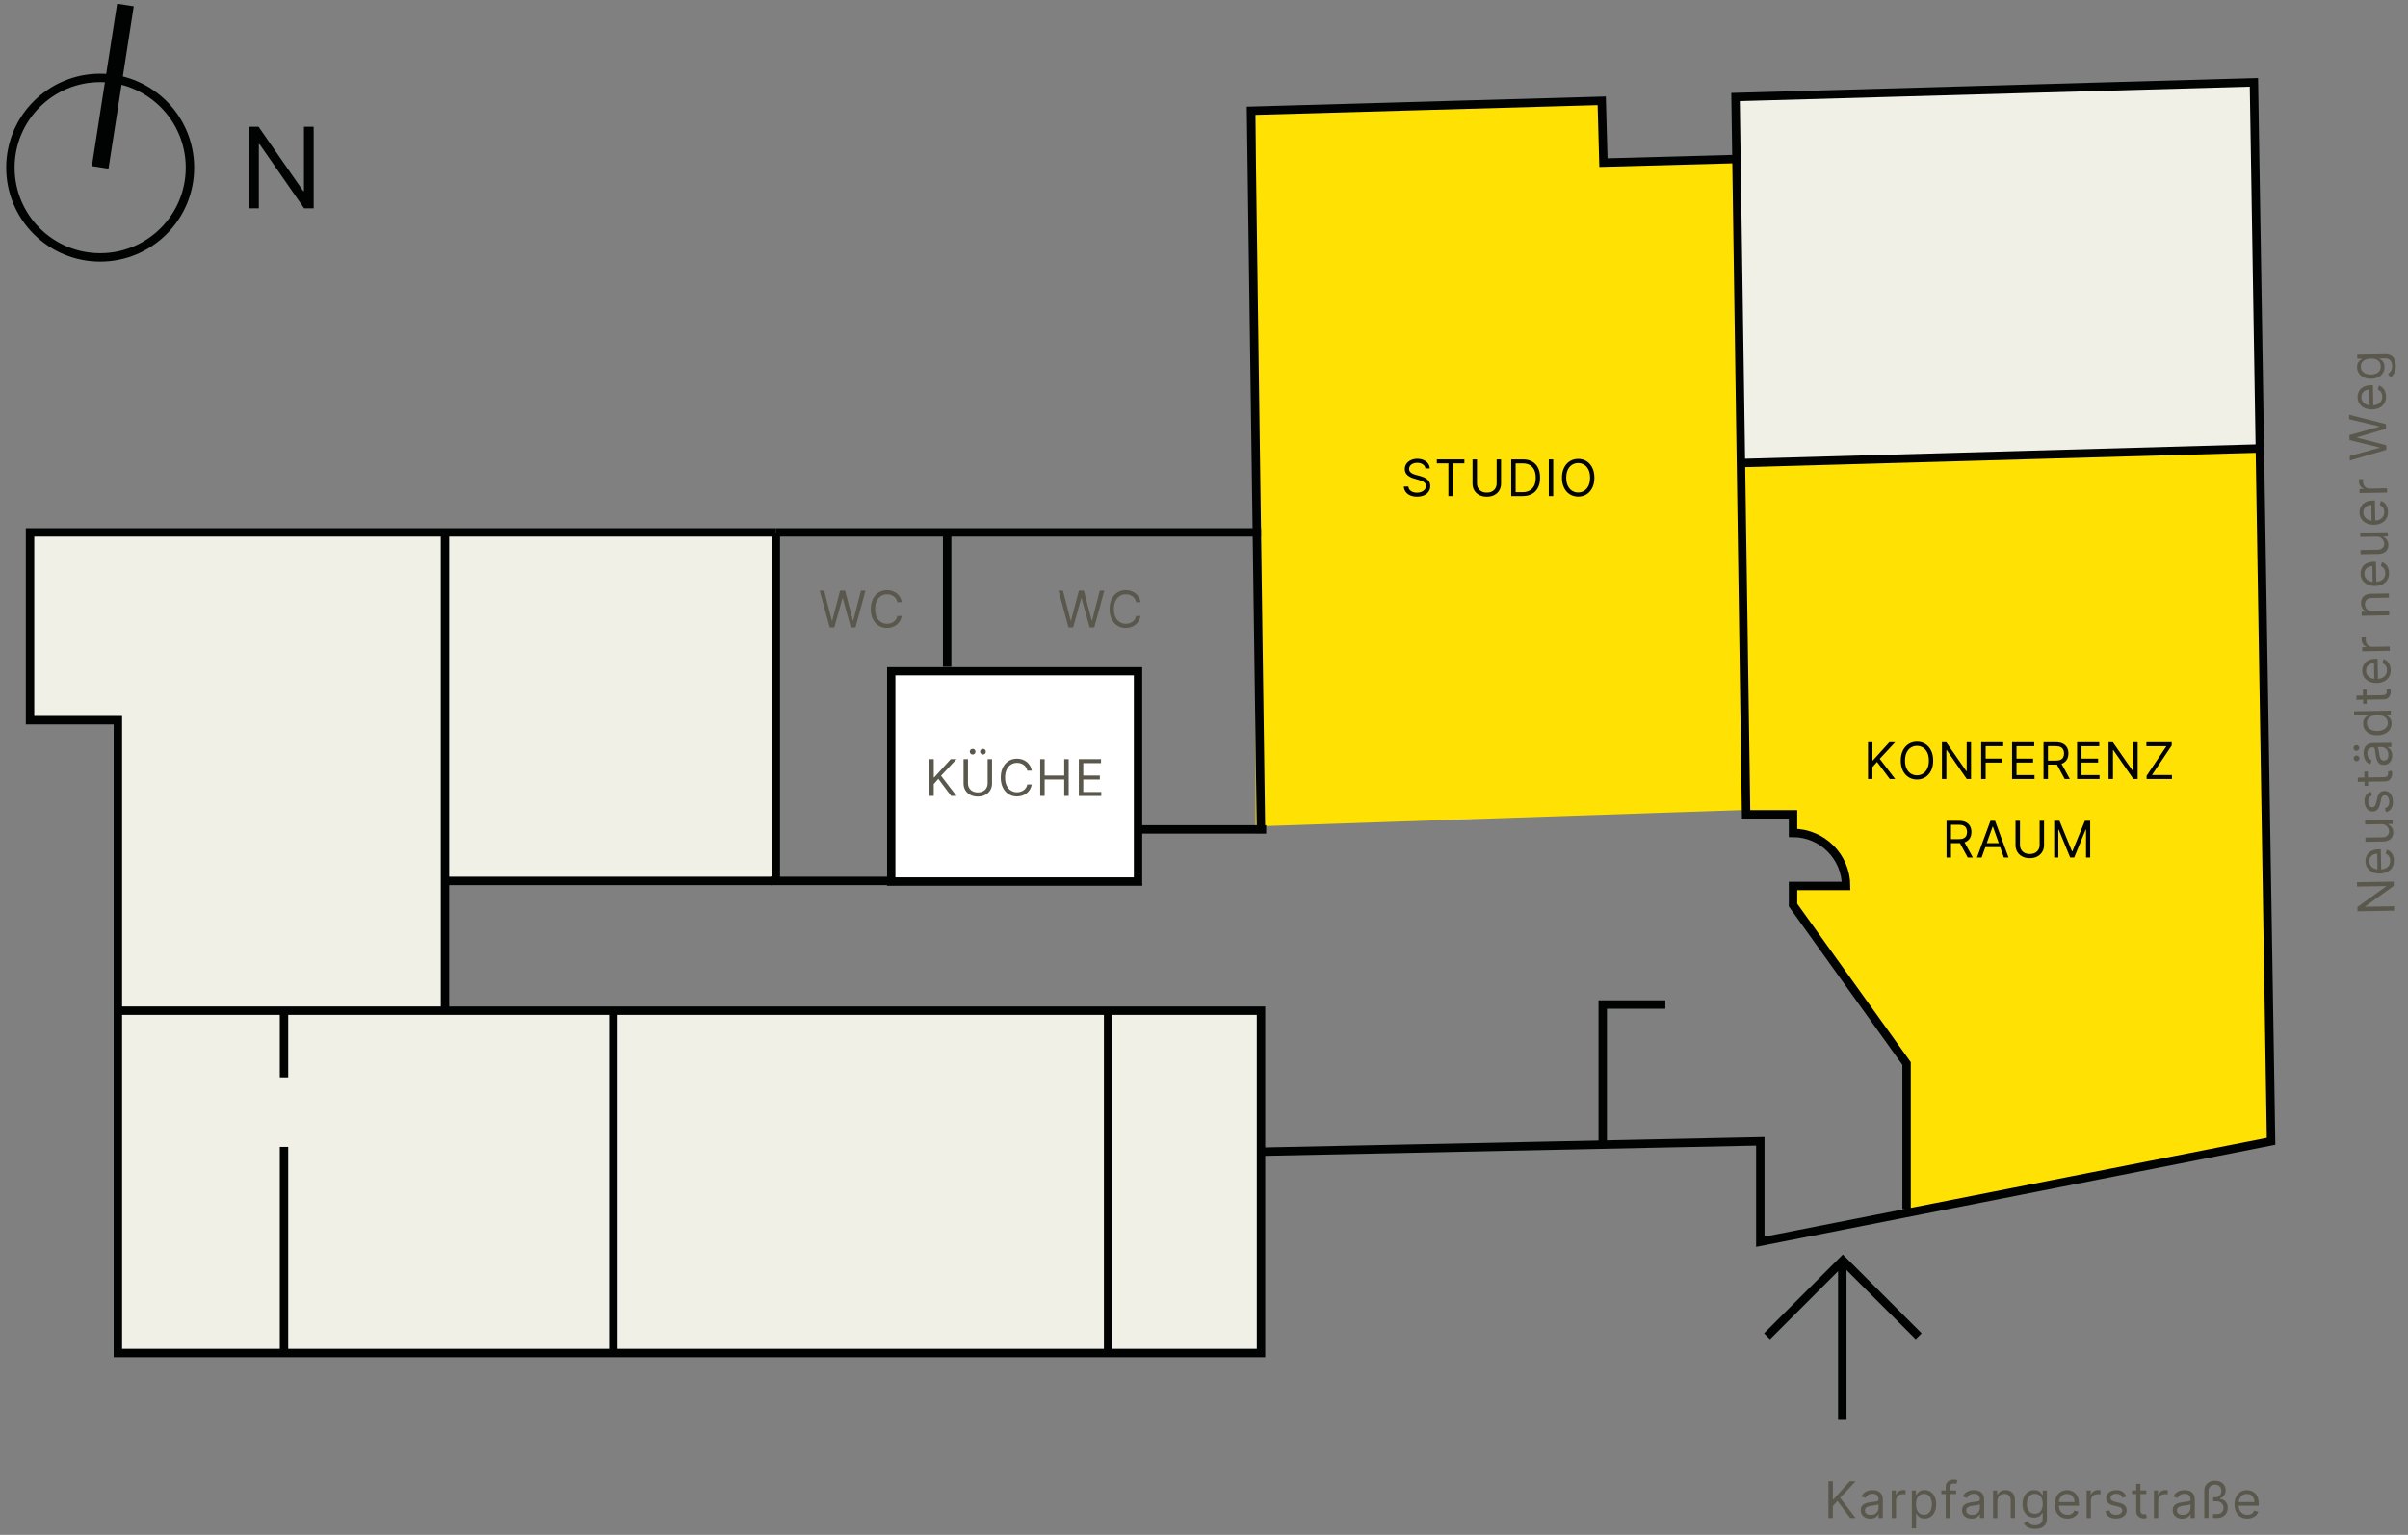 <?xml version="1.0" encoding="utf-8"?>
<!-- Generator: Adobe Illustrator 26.1.0, SVG Export Plug-In . SVG Version: 6.00 Build 0)  -->
<svg version="1.1" id="Ebene_1" xmlns="http://www.w3.org/2000/svg" xmlns:xlink="http://www.w3.org/1999/xlink" x="0px" y="0px"
	 viewBox="0 0 858.3 547.21" style="enable-background:new 0 0 858.3 547.21;" xml:space="preserve">
<rect x="0" y="0" width="858.3" height="547.21" fill="#808080" stroke="none"/>
<style type="text/css">
	.st0{fill:#F0F0E7;}
	.st1{fill:#FFE204;}
	.st2{fill:none;stroke:#010202;stroke-width:3;}
	.st3{fill:none;stroke:#010202;stroke-width:3;stroke-miterlimit:4.001;}
	.st4{fill:#FFFFFF;}
	.st5{enable-background:new    ;}
	.st6{fill:#5A584C;}
	.st7{fill:#010202;}
	.st8{fill:none;}
	.st9{fill:none;stroke:#010202;stroke-width:6;}
</style>
<polygon class="st0" points="618.61,34.59 803.39,29.35 806.13,159.87 621.51,165.46 "/>
<polygon class="st0" points="10.71,189.82 10.71,256.76 42.02,256.76 42.02,482.37 449.47,482.37 449.47,360.32 158.61,360.32 
	158.61,314.28 276.53,314.28 276.53,189.82 "/>
<path id="Pfad_12_00000043430587082906826420000013249992636165642161_" class="st1" d="M658.02,315.84l-1.34-6.9l-3.73-5.91
	l-5.16-3.94l-7.68-2.35l-0.49-5.82h-18.11V165.46l182.71-5.08l5.94,246.61l-130.12,25.12v-52.54l-40.42-57.51l0.95-6.22H658.02"/>
<path id="Pfad_13" class="st1" d="M447.57,40.01l123.36-3.41v20.62h47.56l4.25,231.52l-175.18,5.86L447.57,40.01z"/>
<path id="Pfad_12" class="st1" d="M639.63,298.16v-2.83"/>
<path id="Pfad_4_00000119083211398705316830000013709034229139282851_" class="st2" d="M679.57,431.02v-51.87l-40.47-56.48v-6.83
	h18.92c-0.05-10.42-8.49-18.85-18.92-18.89v-6.62h-16.73l-3.76-255.74l184.77-5.24l6.11,377.54l-182.05,35.81v-35.81l-177.98,3.71"
	/>
<path id="Pfad_4_00000049918196035551696370000005653402376357829270_" class="st2" d="M639.1,317.34"/>
<path id="Pfad_4_00000040565262657678195340000001986350018790757791_" class="st3" d="M449.47,297.02l-3.56-257.53l125-3.55
	l0.61,22.04l47.39-1.29"/>
<line id="Linie_1" class="st2" x1="806.13" y1="159.87" x2="620.48" y2="165.09"/>
<path id="Pfad_8" class="st2" d="M593.59,358.13h-22.32v49.95"/>
<path id="Pfad_9_00000174567670345614393380000009142019939267041471_" class="st2" d="M276.53,189.82H10.71v66.94h31.31v225.61
	h407.45V360.32H42.02"/>
<path id="Pfad_9" class="st2" d="M449.47,189.82H276.53"/>
<line id="Linie_3" class="st2" x1="158.61" y1="189.88" x2="158.61" y2="359.28"/>
<line id="Linie_4" class="st2" x1="276.53" y1="189.88" x2="276.53" y2="314.7"/>
<line id="Linie_6" class="st2" x1="394.98" y1="361.5" x2="394.98" y2="482.58"/>
<line id="Linie_7" class="st2" x1="218.63" y1="361.5" x2="218.63" y2="482.58"/>
<line id="Linie_8" class="st2" x1="101.23" y1="408.88" x2="101.23" y2="483.11"/>
<line id="Linie_9" class="st2" x1="101.23" y1="359.34" x2="101.23" y2="384.08"/>
<line id="Linie_5" class="st2" x1="337.6" y1="189.88" x2="337.6" y2="240.42"/>
<rect x="316.15" y="237.78" class="st4" width="91" height="77"/>
<rect x="317.65" y="239.28" class="st2" width="88" height="75"/>
<line id="Linie_10" class="st2" x1="318.65" y1="314.06" x2="274.65" y2="314.06"/>
<line id="Linie_11" class="st2" x1="451.31" y1="295.69" x2="404.46" y2="295.69"/>
<g>
	<g class="st5">
		<path class="st6" d="M840.11,314.51l13.09-0.22l0.03,1.53l-10.16,7.31l0,0.13l10.28-0.17l0.03,1.58l-13.09,0.22l-0.03-1.53
			l10.18-7.33l0-0.13l-10.3,0.17L840.11,314.51z"/>
		<path class="st6" d="M853.28,306.76c0.02,0.95-0.18,1.76-0.59,2.46s-0.99,1.23-1.74,1.61c-0.75,0.38-1.63,0.58-2.63,0.6
			c-1.01,0.02-1.9-0.15-2.67-0.51c-0.77-0.36-1.38-0.86-1.83-1.52c-0.44-0.66-0.67-1.43-0.69-2.31c-0.01-0.51,0.07-1.02,0.23-1.52
			c0.16-0.5,0.43-0.96,0.8-1.38c0.38-0.42,0.87-0.75,1.5-1c0.62-0.25,1.39-0.39,2.31-0.4l0.64-0.01l0.13,7.57l-1.3,0.02l-0.1-6.03
			c-0.55,0.01-1.05,0.13-1.48,0.35c-0.43,0.23-0.77,0.54-1.01,0.95c-0.25,0.41-0.36,0.88-0.35,1.43c0.01,0.6,0.17,1.12,0.47,1.55
			c0.3,0.43,0.69,0.76,1.17,0.99c0.48,0.23,0.99,0.33,1.53,0.33l0.87-0.01c0.74-0.01,1.37-0.15,1.88-0.42
			c0.51-0.27,0.89-0.63,1.15-1.1c0.26-0.46,0.38-1,0.37-1.61c-0.01-0.4-0.07-0.75-0.19-1.07c-0.12-0.32-0.29-0.59-0.53-0.83
			c-0.23-0.23-0.52-0.41-0.86-0.53l0.38-1.46c0.5,0.14,0.94,0.4,1.32,0.75c0.38,0.36,0.68,0.8,0.89,1.33
			C853.16,305.49,853.27,306.09,853.28,306.76z"/>
		<path class="st6" d="M848.84,293.82l-5.8,0.1l-0.03-1.51l9.82-0.17l0.03,1.51l-1.66,0.03l0,0.1c0.5,0.22,0.93,0.57,1.29,1.05
			c0.36,0.48,0.54,1.09,0.55,1.83c0.01,0.61-0.12,1.16-0.38,1.64s-0.67,0.86-1.21,1.15c-0.54,0.28-1.23,0.43-2.07,0.45l-6.24,0.11
			l-0.03-1.51l6.14-0.1c0.72-0.01,1.28-0.22,1.7-0.63c0.42-0.41,0.62-0.93,0.61-1.55c-0.01-0.38-0.11-0.75-0.31-1.14
			c-0.2-0.39-0.5-0.71-0.9-0.97C849.96,293.94,849.46,293.81,848.84,293.82z"/>
		<path class="st6" d="M845.04,282.21l0.41,1.35c-0.22,0.09-0.44,0.22-0.65,0.39c-0.21,0.17-0.39,0.39-0.52,0.68
			c-0.14,0.28-0.2,0.65-0.19,1.08c0.01,0.6,0.16,1.1,0.44,1.49c0.28,0.39,0.63,0.59,1.06,0.58c0.38-0.01,0.67-0.15,0.88-0.42
			c0.21-0.28,0.38-0.71,0.52-1.29l0.33-1.46c0.2-0.88,0.51-1.54,0.94-1.98c0.43-0.44,0.99-0.66,1.67-0.67
			c0.56-0.01,1.07,0.14,1.52,0.46s0.81,0.76,1.07,1.33c0.27,0.57,0.4,1.24,0.42,2c0.02,1-0.19,1.83-0.61,2.5
			c-0.42,0.66-1.05,1.09-1.88,1.28l-0.38-1.43c0.53-0.15,0.92-0.41,1.18-0.8s0.38-0.89,0.37-1.5c-0.01-0.7-0.17-1.26-0.48-1.67
			c-0.31-0.41-0.67-0.61-1.09-0.61c-0.34,0.01-0.63,0.13-0.85,0.37c-0.23,0.24-0.39,0.61-0.5,1.11l-0.36,1.64
			c-0.2,0.9-0.52,1.57-0.96,2c-0.44,0.43-1,0.65-1.68,0.66c-0.55,0.01-1.05-0.14-1.48-0.44c-0.43-0.31-0.77-0.73-1.03-1.27
			c-0.25-0.54-0.38-1.15-0.4-1.84c-0.02-0.97,0.18-1.74,0.6-2.3C843.79,282.86,844.34,282.46,845.04,282.21z"/>
		<path class="st6" d="M840.43,278.72l-0.03-1.51l9.36-0.16c0.43-0.01,0.74-0.08,0.95-0.2c0.21-0.13,0.35-0.29,0.41-0.49
			c0.07-0.2,0.1-0.41,0.09-0.63c0-0.17-0.01-0.3-0.04-0.41c-0.02-0.11-0.04-0.19-0.05-0.25l1.35-0.33c0.04,0.1,0.08,0.24,0.12,0.43
			c0.04,0.18,0.07,0.41,0.07,0.7c0.01,0.43-0.08,0.84-0.25,1.25c-0.18,0.41-0.45,0.75-0.82,1.02c-0.37,0.27-0.84,0.41-1.41,0.42
			L840.43,278.72z M842.72,275.07l1.28-0.02l0.09,5.09l-1.28,0.02L842.72,275.07z"/>
		<path class="st6" d="M840.94,266.67c0,0.27-0.09,0.51-0.3,0.72c-0.2,0.21-0.44,0.32-0.71,0.32c-0.29,0.01-0.54-0.09-0.74-0.3
			c-0.2-0.2-0.3-0.44-0.3-0.71c0-0.29,0.09-0.54,0.28-0.74s0.43-0.3,0.73-0.3c0.27,0,0.51,0.09,0.72,0.28
			C840.83,266.14,840.93,266.38,840.94,266.67z M841,270.36c0,0.27-0.09,0.51-0.3,0.72s-0.44,0.32-0.71,0.32
			c-0.29,0.01-0.54-0.09-0.74-0.3c-0.2-0.2-0.3-0.44-0.3-0.71c0-0.29,0.09-0.54,0.28-0.74c0.19-0.2,0.43-0.3,0.73-0.3
			c0.27,0,0.51,0.09,0.72,0.28C840.89,269.82,841,270.06,841,270.36z M852.67,269.29c0.01,0.62-0.1,1.19-0.33,1.7
			s-0.56,0.92-1.01,1.23s-0.99,0.46-1.63,0.48c-0.56,0.01-1.02-0.09-1.38-0.31c-0.36-0.22-0.64-0.51-0.84-0.87
			c-0.21-0.37-0.36-0.77-0.47-1.22c-0.11-0.45-0.2-0.9-0.26-1.35c-0.09-0.6-0.15-1.08-0.2-1.45c-0.05-0.37-0.12-0.64-0.22-0.81
			c-0.1-0.17-0.27-0.25-0.51-0.25l-0.05,0c-0.63,0.01-1.12,0.19-1.46,0.54c-0.34,0.35-0.51,0.87-0.5,1.56
			c0.01,0.72,0.18,1.28,0.5,1.69c0.32,0.4,0.66,0.69,1.02,0.85l-0.49,1.44c-0.6-0.25-1.07-0.58-1.41-1
			c-0.34-0.42-0.58-0.89-0.73-1.39c-0.14-0.51-0.22-1.01-0.23-1.5c-0.01-0.31,0.03-0.68,0.09-1.09c0.07-0.41,0.21-0.81,0.44-1.2
			c0.22-0.39,0.57-0.72,1.03-0.98c0.46-0.26,1.08-0.4,1.86-0.42l6.47-0.11l0.03,1.51l-1.33,0.02l0,0.08c0.22,0.1,0.45,0.27,0.69,0.5
			s0.46,0.55,0.64,0.94C852.57,268.23,852.66,268.72,852.67,269.29z M851.31,269.08c-0.01-0.6-0.14-1.1-0.38-1.51
			c-0.24-0.41-0.55-0.71-0.92-0.92c-0.37-0.2-0.77-0.3-1.17-0.3l-1.38,0.02c0.08,0.06,0.15,0.2,0.21,0.41
			c0.07,0.21,0.12,0.46,0.17,0.74c0.05,0.28,0.09,0.55,0.13,0.81c0.04,0.26,0.07,0.47,0.09,0.63c0.06,0.39,0.15,0.76,0.26,1.09
			c0.12,0.34,0.29,0.61,0.52,0.81c0.23,0.2,0.53,0.3,0.92,0.29c0.52-0.01,0.92-0.21,1.18-0.6
			C851.2,270.18,851.32,269.68,851.31,269.08z"/>
		<path class="st6" d="M852.45,257.87c0.01,0.82-0.18,1.54-0.59,2.18c-0.4,0.63-0.99,1.13-1.74,1.5c-0.75,0.37-1.65,0.56-2.69,0.58
			c-1.03,0.02-1.93-0.14-2.69-0.49c-0.77-0.34-1.36-0.82-1.78-1.45c-0.42-0.62-0.64-1.35-0.66-2.18c-0.01-0.64,0.09-1.15,0.29-1.52
			c0.21-0.38,0.44-0.67,0.7-0.87c0.26-0.2,0.48-0.36,0.65-0.47l0-0.13l-4.83,0.08l-0.03-1.51l13.09-0.22l0.02,1.46l-1.51,0.03
			l0,0.18c0.18,0.11,0.41,0.26,0.68,0.46c0.27,0.2,0.52,0.49,0.74,0.86C852.33,256.74,852.44,257.24,852.45,257.87z M851.09,257.69
			c-0.01-0.6-0.18-1.11-0.5-1.53s-0.77-0.72-1.34-0.93c-0.57-0.21-1.22-0.31-1.96-0.29c-0.73,0.01-1.37,0.13-1.92,0.35
			c-0.55,0.22-0.97,0.54-1.28,0.97c-0.3,0.42-0.45,0.94-0.44,1.55c0.01,0.64,0.18,1.17,0.51,1.59c0.33,0.42,0.78,0.73,1.34,0.93
			c0.56,0.2,1.18,0.3,1.87,0.28c0.7-0.01,1.33-0.13,1.9-0.35c0.57-0.22,1.01-0.55,1.34-0.98S851.1,258.32,851.09,257.69z"/>
		<path class="st6" d="M839.93,249.5l-0.03-1.51l9.36-0.16c0.43-0.01,0.74-0.08,0.95-0.2s0.35-0.29,0.41-0.49
			c0.07-0.2,0.1-0.41,0.09-0.63c0-0.17-0.01-0.3-0.04-0.41c-0.02-0.11-0.04-0.19-0.05-0.25l1.35-0.33c0.04,0.1,0.08,0.24,0.12,0.43
			c0.04,0.18,0.07,0.41,0.07,0.69c0.01,0.43-0.08,0.84-0.25,1.25c-0.18,0.41-0.45,0.75-0.82,1.02c-0.37,0.27-0.84,0.41-1.41,0.42
			L839.93,249.5z M842.22,245.85l1.28-0.02l0.09,5.09l-1.28,0.02L842.22,245.85z"/>
		<path class="st6" d="M852.13,238.84c0.02,0.95-0.18,1.76-0.59,2.46c-0.41,0.69-0.99,1.23-1.74,1.61c-0.75,0.38-1.63,0.58-2.63,0.6
			s-1.9-0.15-2.67-0.51c-0.77-0.35-1.38-0.86-1.83-1.52c-0.44-0.66-0.67-1.43-0.69-2.31c-0.01-0.51,0.07-1.02,0.23-1.52
			c0.16-0.5,0.43-0.96,0.8-1.38c0.37-0.42,0.87-0.75,1.5-1c0.62-0.25,1.39-0.39,2.31-0.4l0.64-0.01l0.13,7.57l-1.3,0.02l-0.1-6.03
			c-0.55,0.01-1.05,0.13-1.48,0.35c-0.43,0.23-0.77,0.54-1.01,0.95c-0.25,0.41-0.36,0.88-0.35,1.43c0.01,0.6,0.17,1.12,0.47,1.55
			c0.3,0.43,0.69,0.76,1.17,0.99c0.48,0.23,0.99,0.33,1.53,0.33l0.87-0.01c0.74-0.01,1.37-0.15,1.88-0.42
			c0.51-0.27,0.89-0.63,1.15-1.1c0.26-0.46,0.38-1,0.37-1.61c-0.01-0.4-0.07-0.75-0.19-1.07c-0.12-0.32-0.29-0.59-0.53-0.83
			c-0.23-0.23-0.52-0.41-0.86-0.53l0.38-1.46c0.5,0.15,0.94,0.4,1.31,0.75c0.38,0.36,0.68,0.8,0.89,1.33
			C852,237.58,852.12,238.18,852.13,238.84z"/>
		<path class="st6" d="M851.81,232.03l-9.82,0.17l-0.02-1.46l1.48-0.03l0-0.1c-0.49-0.17-0.89-0.49-1.2-0.95
			c-0.31-0.46-0.47-0.99-0.48-1.58c0-0.11,0-0.25,0-0.42c0-0.17,0.01-0.29,0.01-0.38l1.53-0.03c-0.01,0.05-0.03,0.17-0.05,0.35
			c-0.03,0.18-0.04,0.37-0.03,0.57c0.01,0.48,0.12,0.9,0.32,1.27c0.21,0.37,0.48,0.66,0.83,0.87c0.35,0.21,0.75,0.31,1.19,0.3
			l6.21-0.11L851.81,232.03z"/>
		<path class="st6" d="M845.66,217.96l5.91-0.1l0.03,1.51l-9.82,0.17l-0.03-1.46l1.53-0.03l0-0.13c-0.5-0.22-0.91-0.56-1.22-1.03
			c-0.31-0.46-0.48-1.07-0.49-1.81c-0.01-0.66,0.11-1.25,0.38-1.75c0.26-0.5,0.67-0.9,1.21-1.18c0.54-0.29,1.23-0.44,2.07-0.45
			l6.24-0.11l0.03,1.51l-6.14,0.1c-0.77,0.01-1.37,0.22-1.79,0.63s-0.63,0.96-0.62,1.66c0.01,0.48,0.12,0.91,0.33,1.28
			c0.22,0.37,0.53,0.67,0.93,0.88C844.6,217.87,845.09,217.97,845.66,217.96z"/>
		<path class="st6" d="M851.54,204.26c0.02,0.95-0.18,1.76-0.59,2.46c-0.41,0.69-0.99,1.23-1.74,1.61s-1.63,0.58-2.63,0.6
			s-1.9-0.15-2.67-0.51c-0.77-0.36-1.38-0.86-1.83-1.52c-0.44-0.66-0.67-1.43-0.69-2.31c-0.01-0.51,0.07-1.02,0.23-1.52
			c0.16-0.5,0.43-0.96,0.8-1.38c0.37-0.42,0.87-0.75,1.5-1c0.62-0.25,1.39-0.39,2.31-0.4l0.64-0.01l0.13,7.57l-1.3,0.02l-0.1-6.03
			c-0.55,0.01-1.05,0.13-1.48,0.35c-0.43,0.23-0.77,0.54-1.01,0.95c-0.25,0.41-0.36,0.88-0.35,1.43c0.01,0.6,0.17,1.12,0.47,1.55
			c0.3,0.43,0.69,0.76,1.17,0.99c0.48,0.23,0.99,0.33,1.53,0.33l0.87-0.01c0.74-0.01,1.37-0.15,1.88-0.42
			c0.51-0.27,0.89-0.63,1.15-1.1c0.26-0.46,0.38-1,0.37-1.61c-0.01-0.4-0.07-0.75-0.19-1.07c-0.12-0.32-0.29-0.59-0.53-0.83
			c-0.23-0.23-0.52-0.41-0.86-0.53l0.38-1.46c0.5,0.15,0.94,0.4,1.31,0.75c0.38,0.36,0.68,0.8,0.89,1.33
			C851.42,203,851.53,203.6,851.54,204.26z"/>
		<path class="st6" d="M847.1,191.33l-5.8,0.1l-0.03-1.51l9.82-0.17l0.03,1.51l-1.66,0.03l0,0.1c0.5,0.22,0.93,0.57,1.29,1.05
			c0.36,0.48,0.54,1.09,0.55,1.83c0.01,0.61-0.12,1.16-0.38,1.64c-0.26,0.48-0.67,0.86-1.21,1.15c-0.54,0.28-1.23,0.43-2.07,0.44
			l-6.24,0.11l-0.03-1.51l6.14-0.1c0.72-0.01,1.28-0.22,1.7-0.63c0.42-0.41,0.62-0.93,0.61-1.55c-0.01-0.38-0.11-0.76-0.31-1.14
			c-0.2-0.39-0.5-0.71-0.9-0.97C848.22,191.45,847.71,191.32,847.1,191.33z"/>
		<path class="st6" d="M851.17,182.42c0.02,0.95-0.18,1.76-0.59,2.46c-0.41,0.69-0.99,1.23-1.74,1.61c-0.75,0.38-1.63,0.58-2.63,0.6
			s-1.9-0.15-2.67-0.51s-1.39-0.86-1.83-1.52c-0.44-0.66-0.67-1.43-0.69-2.31c-0.01-0.51,0.07-1.02,0.23-1.52
			c0.16-0.5,0.43-0.96,0.8-1.37c0.38-0.42,0.87-0.75,1.5-1c0.62-0.25,1.39-0.39,2.31-0.4l0.64-0.01l0.13,7.57l-1.3,0.02l-0.1-6.03
			c-0.55,0.01-1.05,0.13-1.48,0.35c-0.43,0.23-0.77,0.54-1.01,0.95c-0.25,0.41-0.36,0.88-0.35,1.43c0.01,0.6,0.17,1.12,0.47,1.55
			c0.3,0.43,0.69,0.76,1.17,0.99c0.48,0.23,0.99,0.33,1.53,0.33l0.87-0.01c0.74-0.01,1.37-0.15,1.88-0.42
			c0.51-0.27,0.89-0.63,1.15-1.1c0.26-0.46,0.38-1,0.37-1.61c-0.01-0.4-0.07-0.75-0.19-1.07c-0.12-0.32-0.29-0.59-0.53-0.83
			c-0.23-0.23-0.52-0.41-0.86-0.53l0.38-1.46c0.5,0.15,0.94,0.4,1.31,0.75s0.68,0.8,0.89,1.33
			C851.04,181.16,851.16,181.76,851.17,182.42z"/>
		<path class="st6" d="M850.85,175.61l-9.82,0.17l-0.02-1.46l1.48-0.03l0-0.1c-0.49-0.17-0.89-0.49-1.2-0.95
			c-0.31-0.46-0.47-0.99-0.48-1.58c0-0.11,0-0.25,0-0.42c0-0.17,0.01-0.29,0.01-0.38l1.53-0.03c-0.01,0.05-0.03,0.17-0.05,0.35
			c-0.03,0.18-0.04,0.37-0.03,0.57c0.01,0.48,0.11,0.9,0.32,1.27c0.2,0.37,0.48,0.66,0.83,0.87c0.35,0.21,0.75,0.31,1.19,0.3
			l6.21-0.11L850.85,175.61z"/>
		<path class="st6" d="M850.59,160.37l-13.03,3.8l-0.03-1.61l10.62-2.92l0-0.13l-10.71-2.61l-0.03-1.79l10.62-2.97l0-0.13
			l-10.71-2.55l-0.03-1.61l13.15,3.36l0.03,1.64l-10.38,3.07l0,0.1l10.48,2.71L850.59,160.37z"/>
		<path class="st6" d="M850.47,141.3c0.02,0.95-0.18,1.76-0.59,2.46c-0.41,0.69-0.99,1.23-1.74,1.61c-0.75,0.38-1.63,0.58-2.63,0.6
			s-1.9-0.15-2.67-0.51c-0.78-0.35-1.39-0.86-1.83-1.52c-0.44-0.66-0.67-1.43-0.69-2.31c-0.01-0.51,0.07-1.02,0.23-1.52
			c0.16-0.5,0.43-0.96,0.8-1.38c0.38-0.42,0.87-0.75,1.5-1c0.62-0.25,1.39-0.39,2.31-0.4l0.64-0.01l0.13,7.57l-1.3,0.02l-0.1-6.03
			c-0.55,0.01-1.05,0.13-1.48,0.35c-0.43,0.23-0.77,0.54-1.01,0.95c-0.25,0.41-0.36,0.88-0.35,1.43c0.01,0.6,0.17,1.12,0.47,1.55
			c0.3,0.43,0.69,0.76,1.17,0.99c0.48,0.23,0.99,0.33,1.53,0.33l0.87-0.01c0.74-0.01,1.37-0.15,1.88-0.42
			c0.51-0.27,0.89-0.63,1.15-1.1c0.26-0.46,0.38-1,0.37-1.61c-0.01-0.4-0.07-0.75-0.19-1.07c-0.12-0.32-0.29-0.59-0.53-0.83
			c-0.23-0.23-0.52-0.41-0.86-0.53l0.38-1.46c0.5,0.15,0.94,0.4,1.31,0.75c0.38,0.36,0.68,0.8,0.89,1.33
			C850.35,140.04,850.46,140.64,850.47,141.3z"/>
		<path class="st6" d="M853.97,130.46c0.01,0.73-0.07,1.36-0.25,1.88c-0.18,0.53-0.41,0.97-0.71,1.32
			c-0.29,0.35-0.61,0.63-0.95,0.84l-0.86-1.19c0.18-0.14,0.38-0.31,0.61-0.53c0.23-0.21,0.43-0.5,0.59-0.87
			c0.17-0.37,0.25-0.85,0.24-1.44c-0.01-0.79-0.22-1.44-0.61-1.95c-0.39-0.51-1-0.76-1.82-0.74l-1.99,0.03l0,0.13
			c0.18,0.11,0.4,0.26,0.67,0.46s0.5,0.48,0.71,0.86c0.21,0.37,0.32,0.88,0.33,1.52c0.01,0.79-0.16,1.51-0.53,2.14
			c-0.36,0.63-0.9,1.14-1.61,1.52c-0.71,0.38-1.58,0.57-2.6,0.59c-1.01,0.02-1.88-0.15-2.64-0.49s-1.34-0.82-1.76-1.45
			c-0.42-0.62-0.64-1.35-0.65-2.18c-0.01-0.64,0.09-1.15,0.29-1.53c0.21-0.38,0.44-0.67,0.7-0.88c0.26-0.21,0.48-0.37,0.65-0.48
			l0-0.15l-1.56,0.03l-0.02-1.46l10.1-0.17c0.84-0.01,1.53,0.17,2.07,0.54c0.54,0.37,0.94,0.88,1.2,1.51
			C853.82,128.96,853.95,129.67,853.97,130.46z M848.57,130.6c-0.01-0.6-0.16-1.11-0.44-1.53c-0.28-0.41-0.69-0.72-1.21-0.93
			c-0.52-0.21-1.15-0.31-1.87-0.29c-0.71,0.01-1.33,0.13-1.87,0.35c-0.54,0.22-0.96,0.54-1.26,0.97c-0.3,0.42-0.44,0.94-0.43,1.55
			c0.01,0.64,0.18,1.17,0.51,1.59c0.33,0.42,0.77,0.73,1.32,0.93s1.16,0.3,1.82,0.29c0.68-0.01,1.28-0.13,1.8-0.35
			c0.52-0.22,0.92-0.55,1.21-0.98C848.44,131.76,848.58,131.23,848.57,130.6z"/>
	</g>
</g>
<g>
	<g class="st5">
		<path class="st6" d="M651.72,541.19V528.1h1.58v6.49h0.15l5.88-6.49h2.07l-5.5,5.91l5.5,7.18h-1.92l-4.55-6.08l-1.64,1.84v4.24
			H651.72z"/>
		<path class="st6" d="M666.59,541.42c-0.62,0-1.19-0.12-1.69-0.36c-0.51-0.24-0.91-0.58-1.21-1.03c-0.3-0.45-0.45-0.99-0.45-1.63
			c0-0.56,0.11-1.02,0.33-1.37s0.52-0.63,0.89-0.83c0.37-0.2,0.78-0.35,1.23-0.45c0.45-0.1,0.9-0.18,1.36-0.24
			c0.6-0.08,1.08-0.14,1.45-0.18c0.37-0.04,0.65-0.11,0.82-0.21c0.17-0.1,0.26-0.27,0.26-0.51v-0.05c0-0.63-0.17-1.12-0.51-1.47
			c-0.34-0.35-0.86-0.52-1.56-0.52c-0.72,0-1.29,0.16-1.69,0.47s-0.7,0.65-0.86,1.01l-1.43-0.51c0.26-0.6,0.6-1.06,1.03-1.4
			c0.43-0.33,0.9-0.57,1.41-0.7c0.51-0.13,1.01-0.2,1.5-0.2c0.32,0,0.68,0.04,1.09,0.11s0.81,0.23,1.2,0.46
			c0.39,0.23,0.71,0.58,0.96,1.04c0.26,0.46,0.38,1.09,0.38,1.87v6.47h-1.51v-1.33h-0.08c-0.1,0.21-0.27,0.44-0.51,0.68
			c-0.24,0.24-0.56,0.45-0.95,0.62C667.64,541.34,667.16,541.42,666.59,541.42z M666.82,540.07c0.6,0,1.1-0.12,1.51-0.35
			s0.72-0.54,0.93-0.91c0.21-0.37,0.32-0.76,0.32-1.17v-1.38c-0.06,0.08-0.2,0.15-0.42,0.21c-0.22,0.06-0.46,0.11-0.74,0.16
			c-0.28,0.04-0.55,0.08-0.81,0.12s-0.47,0.06-0.64,0.08c-0.39,0.05-0.76,0.13-1.1,0.25s-0.61,0.28-0.82,0.5
			c-0.21,0.22-0.31,0.53-0.31,0.91c0,0.52,0.2,0.92,0.58,1.19S666.22,540.07,666.82,540.07z"/>
		<path class="st6" d="M674.3,541.19v-9.82h1.46v1.48h0.1c0.18-0.49,0.5-0.88,0.97-1.18s1-0.45,1.58-0.45c0.11,0,0.25,0,0.42,0.01
			c0.17,0,0.29,0.01,0.38,0.02v1.53c-0.05-0.01-0.17-0.03-0.35-0.06c-0.18-0.03-0.37-0.04-0.57-0.04c-0.48,0-0.9,0.1-1.28,0.3
			s-0.67,0.47-0.88,0.82c-0.22,0.35-0.32,0.74-0.32,1.19v6.21H674.3z"/>
		<path class="st6" d="M681.45,544.87v-13.5h1.46v1.56h0.18c0.11-0.17,0.27-0.39,0.46-0.66c0.2-0.27,0.48-0.5,0.86-0.72
			s0.88-0.32,1.52-0.32c0.83,0,1.56,0.21,2.19,0.62s1.12,1,1.48,1.76c0.35,0.76,0.53,1.65,0.53,2.68c0,1.04-0.18,1.94-0.53,2.7
			s-0.84,1.35-1.47,1.76c-0.63,0.42-1.35,0.62-2.17,0.62c-0.63,0-1.14-0.11-1.52-0.32c-0.38-0.21-0.67-0.45-0.88-0.72
			c-0.21-0.27-0.36-0.5-0.47-0.67h-0.13v5.19H681.45z M682.93,536.28c0,0.74,0.11,1.39,0.33,1.96c0.22,0.57,0.54,1.01,0.95,1.32
			c0.42,0.32,0.93,0.48,1.53,0.48c0.63,0,1.16-0.17,1.58-0.5s0.74-0.79,0.96-1.36c0.21-0.57,0.32-1.2,0.32-1.9
			c0-0.69-0.11-1.31-0.32-1.87c-0.21-0.56-0.53-1-0.95-1.32c-0.42-0.33-0.96-0.49-1.59-0.49c-0.61,0-1.13,0.15-1.55,0.46
			c-0.42,0.31-0.73,0.74-0.95,1.29C683.04,534.91,682.93,535.55,682.93,536.28z"/>
		<path class="st6" d="M697.24,531.37v1.28h-5.29v-1.28H697.24z M693.53,541.19v-11.17c0-0.56,0.13-1.03,0.4-1.41
			c0.26-0.38,0.61-0.66,1.03-0.84s0.87-0.28,1.34-0.28c0.37,0,0.67,0.03,0.91,0.09s0.41,0.12,0.52,0.17l-0.43,1.3
			c-0.08-0.03-0.18-0.06-0.32-0.1c-0.13-0.04-0.31-0.06-0.53-0.06c-0.5,0-0.86,0.12-1.08,0.38c-0.22,0.25-0.33,0.62-0.33,1.11v10.82
			H693.53z"/>
		<path class="st6" d="M702.7,541.42c-0.62,0-1.19-0.12-1.69-0.36c-0.51-0.24-0.91-0.58-1.21-1.03c-0.3-0.45-0.45-0.99-0.45-1.63
			c0-0.56,0.11-1.02,0.33-1.37s0.52-0.63,0.89-0.83c0.37-0.2,0.78-0.35,1.23-0.45c0.45-0.1,0.9-0.18,1.36-0.24
			c0.6-0.08,1.08-0.14,1.45-0.18c0.37-0.04,0.65-0.11,0.82-0.21c0.17-0.1,0.26-0.27,0.26-0.51v-0.05c0-0.63-0.17-1.12-0.51-1.47
			c-0.34-0.35-0.86-0.52-1.56-0.52c-0.72,0-1.29,0.16-1.69,0.47s-0.7,0.65-0.86,1.01l-1.43-0.51c0.26-0.6,0.6-1.06,1.03-1.4
			c0.43-0.33,0.9-0.57,1.41-0.7c0.51-0.13,1.01-0.2,1.5-0.2c0.32,0,0.68,0.04,1.09,0.11s0.81,0.23,1.2,0.46
			c0.39,0.23,0.71,0.58,0.96,1.04c0.26,0.46,0.38,1.09,0.38,1.87v6.47h-1.51v-1.33h-0.08c-0.1,0.21-0.27,0.44-0.51,0.68
			c-0.24,0.24-0.56,0.45-0.95,0.62C703.75,541.34,703.27,541.42,702.7,541.42z M702.93,540.07c0.6,0,1.1-0.12,1.51-0.35
			s0.72-0.54,0.93-0.91c0.21-0.37,0.32-0.76,0.32-1.17v-1.38c-0.06,0.08-0.2,0.15-0.42,0.21c-0.22,0.06-0.46,0.11-0.74,0.16
			c-0.28,0.04-0.55,0.08-0.81,0.12s-0.47,0.06-0.64,0.08c-0.39,0.05-0.76,0.13-1.1,0.25s-0.61,0.28-0.82,0.5
			c-0.21,0.22-0.31,0.53-0.31,0.91c0,0.52,0.2,0.92,0.58,1.19S702.33,540.07,702.93,540.07z"/>
		<path class="st6" d="M711.92,535.29v5.91h-1.51v-9.82h1.46v1.53H712c0.23-0.5,0.58-0.9,1.05-1.21s1.07-0.46,1.82-0.46
			c0.67,0,1.25,0.14,1.75,0.41c0.5,0.27,0.89,0.68,1.16,1.23c0.28,0.55,0.42,1.24,0.42,2.07v6.24h-1.51v-6.14
			c0-0.77-0.2-1.37-0.6-1.81s-0.95-0.65-1.65-0.65c-0.48,0-0.91,0.1-1.29,0.31c-0.38,0.21-0.67,0.51-0.89,0.91
			C712.03,534.23,711.92,534.71,711.92,535.29z"/>
		<path class="st6" d="M725.36,545.08c-0.73,0-1.35-0.09-1.88-0.28s-0.96-0.43-1.31-0.73c-0.35-0.3-0.62-0.62-0.83-0.96l1.2-0.84
			c0.14,0.18,0.31,0.38,0.52,0.62c0.21,0.23,0.5,0.43,0.86,0.61s0.84,0.26,1.43,0.26c0.79,0,1.45-0.19,1.96-0.58s0.77-0.98,0.77-1.8
			v-1.99h-0.13c-0.11,0.18-0.27,0.4-0.47,0.66c-0.2,0.26-0.49,0.49-0.87,0.7c-0.38,0.2-0.89,0.3-1.53,0.3
			c-0.79,0-1.5-0.19-2.13-0.56c-0.63-0.38-1.12-0.92-1.49-1.64c-0.36-0.72-0.55-1.58-0.55-2.61c0-1.01,0.18-1.88,0.53-2.63
			s0.85-1.33,1.48-1.74s1.36-0.62,2.19-0.62c0.64,0,1.15,0.11,1.52,0.32s0.67,0.45,0.87,0.72c0.2,0.27,0.36,0.49,0.47,0.66h0.15
			v-1.56h1.46v10.1c0,0.84-0.19,1.53-0.57,2.06c-0.38,0.53-0.89,0.92-1.53,1.17C726.86,544.95,726.14,545.08,725.36,545.08z
			 M725.31,539.68c0.6,0,1.12-0.14,1.53-0.42c0.42-0.28,0.74-0.68,0.95-1.2c0.22-0.52,0.33-1.14,0.33-1.87
			c0-0.71-0.11-1.33-0.32-1.87c-0.21-0.54-0.53-0.97-0.95-1.27c-0.42-0.31-0.93-0.46-1.55-0.46c-0.64,0-1.17,0.16-1.59,0.49
			c-0.42,0.32-0.74,0.76-0.95,1.3c-0.21,0.54-0.32,1.15-0.32,1.82c0,0.68,0.11,1.28,0.32,1.81c0.21,0.52,0.54,0.93,0.96,1.23
			C724.15,539.54,724.68,539.68,725.31,539.68z"/>
		<path class="st6" d="M736.93,541.4c-0.95,0-1.76-0.21-2.44-0.63c-0.68-0.42-1.21-1.01-1.58-1.76c-0.37-0.76-0.55-1.64-0.55-2.64
			s0.18-1.89,0.55-2.66c0.37-0.77,0.88-1.37,1.55-1.8c0.66-0.43,1.44-0.65,2.32-0.65c0.51,0,1.02,0.09,1.52,0.26
			c0.5,0.17,0.95,0.45,1.36,0.83c0.41,0.38,0.73,0.88,0.98,1.51c0.24,0.63,0.36,1.4,0.36,2.31v0.64h-7.57v-1.3h6.03
			c0-0.55-0.11-1.05-0.33-1.48s-0.53-0.78-0.93-1.03c-0.4-0.25-0.88-0.38-1.42-0.38c-0.6,0-1.12,0.15-1.56,0.44
			c-0.44,0.3-0.77,0.68-1.01,1.15c-0.24,0.47-0.35,0.98-0.35,1.52v0.87c0,0.74,0.13,1.37,0.39,1.88c0.26,0.51,0.62,0.9,1.08,1.17
			c0.46,0.27,1,0.4,1.6,0.4c0.4,0,0.76-0.06,1.08-0.17c0.32-0.11,0.6-0.28,0.83-0.51c0.23-0.23,0.42-0.51,0.54-0.85l1.46,0.41
			c-0.15,0.49-0.41,0.93-0.77,1.3s-0.81,0.66-1.34,0.87C738.19,541.29,737.6,541.4,736.93,541.4z"/>
		<path class="st6" d="M743.75,541.19v-9.82h1.46v1.48h0.1c0.18-0.49,0.5-0.88,0.97-1.18s1-0.45,1.58-0.45c0.11,0,0.25,0,0.42,0.01
			c0.17,0,0.29,0.01,0.38,0.02v1.53c-0.05-0.01-0.17-0.03-0.35-0.06c-0.18-0.03-0.37-0.04-0.57-0.04c-0.48,0-0.9,0.1-1.27,0.3
			c-0.37,0.2-0.67,0.47-0.88,0.82c-0.21,0.35-0.32,0.74-0.32,1.19v6.21H743.75z"/>
		<path class="st6" d="M757.85,533.57l-1.36,0.38c-0.08-0.23-0.21-0.45-0.37-0.66s-0.39-0.39-0.67-0.53s-0.64-0.21-1.08-0.21
			c-0.6,0-1.1,0.14-1.5,0.41c-0.4,0.27-0.6,0.62-0.6,1.04c0,0.38,0.14,0.67,0.41,0.89c0.27,0.22,0.7,0.4,1.28,0.54l1.46,0.36
			c0.88,0.21,1.53,0.54,1.96,0.97s0.65,1,0.65,1.68c0,0.56-0.16,1.06-0.48,1.51c-0.32,0.44-0.77,0.79-1.35,1.05
			s-1.24,0.38-2.01,0.38c-1,0-1.83-0.22-2.49-0.65s-1.07-1.07-1.25-1.91l1.43-0.36c0.14,0.53,0.39,0.92,0.78,1.19
			c0.38,0.26,0.88,0.4,1.5,0.4c0.7,0,1.26-0.15,1.68-0.45c0.42-0.3,0.62-0.66,0.62-1.08c0-0.34-0.12-0.63-0.36-0.86
			c-0.24-0.23-0.61-0.41-1.1-0.52l-1.64-0.38c-0.9-0.21-1.56-0.54-1.98-0.99c-0.42-0.45-0.63-1.01-0.63-1.69
			c0-0.55,0.16-1.04,0.47-1.47c0.31-0.43,0.74-0.76,1.28-1c0.54-0.24,1.16-0.36,1.85-0.36c0.97,0,1.74,0.21,2.29,0.64
			C757.22,532.31,757.62,532.87,757.85,533.57z"/>
		<path class="st6" d="M765.02,531.37v1.28h-5.09v-1.28H765.02z M761.42,529.02h1.51v9.36c0,0.43,0.06,0.75,0.19,0.96
			c0.12,0.21,0.29,0.35,0.49,0.42s0.41,0.11,0.63,0.11c0.17,0,0.3-0.01,0.41-0.03s0.19-0.04,0.26-0.05l0.31,1.36
			c-0.1,0.04-0.25,0.08-0.43,0.12c-0.18,0.04-0.42,0.06-0.7,0.06c-0.43,0-0.84-0.09-1.25-0.28c-0.41-0.18-0.74-0.46-1.01-0.84
			s-0.4-0.85-0.4-1.42V529.02z"/>
		<path class="st6" d="M767.75,541.19v-9.82h1.46v1.48h0.1c0.18-0.49,0.5-0.88,0.97-1.18s1-0.45,1.58-0.45c0.11,0,0.25,0,0.42,0.01
			c0.17,0,0.29,0.01,0.38,0.02v1.53c-0.05-0.01-0.17-0.03-0.35-0.06c-0.18-0.03-0.37-0.04-0.57-0.04c-0.48,0-0.9,0.1-1.27,0.3
			c-0.37,0.2-0.67,0.47-0.88,0.82c-0.21,0.35-0.32,0.74-0.32,1.19v6.21H767.75z"/>
		<path class="st6" d="M777.79,541.42c-0.62,0-1.19-0.12-1.69-0.36c-0.51-0.24-0.91-0.58-1.21-1.03c-0.3-0.45-0.45-0.99-0.45-1.63
			c0-0.56,0.11-1.02,0.33-1.37s0.52-0.63,0.89-0.83c0.37-0.2,0.78-0.35,1.23-0.45c0.45-0.1,0.9-0.18,1.36-0.24
			c0.6-0.08,1.08-0.14,1.45-0.18c0.37-0.04,0.65-0.11,0.82-0.21c0.17-0.1,0.26-0.27,0.26-0.51v-0.05c0-0.63-0.17-1.12-0.51-1.47
			c-0.34-0.35-0.86-0.52-1.56-0.52c-0.72,0-1.29,0.16-1.69,0.47s-0.7,0.65-0.86,1.01l-1.43-0.51c0.26-0.6,0.6-1.06,1.03-1.4
			c0.43-0.33,0.9-0.57,1.41-0.7c0.51-0.13,1.01-0.2,1.5-0.2c0.32,0,0.68,0.04,1.09,0.11s0.81,0.23,1.2,0.46
			c0.39,0.23,0.71,0.58,0.96,1.04c0.26,0.46,0.38,1.09,0.38,1.87v6.47h-1.51v-1.33h-0.08c-0.1,0.21-0.27,0.44-0.51,0.68
			c-0.24,0.24-0.56,0.45-0.95,0.62C778.84,541.34,778.36,541.42,777.79,541.42z M778.02,540.07c0.6,0,1.1-0.12,1.51-0.35
			s0.72-0.54,0.93-0.91c0.21-0.37,0.32-0.76,0.32-1.17v-1.38c-0.06,0.08-0.2,0.15-0.42,0.21c-0.22,0.06-0.46,0.11-0.74,0.16
			c-0.28,0.04-0.55,0.08-0.81,0.12s-0.47,0.06-0.64,0.08c-0.39,0.05-0.76,0.13-1.1,0.25s-0.61,0.28-0.82,0.5
			c-0.21,0.22-0.31,0.53-0.31,0.91c0,0.52,0.2,0.92,0.58,1.19S777.42,540.07,778.02,540.07z"/>
		<path class="st6" d="M785.7,541.19v-9.74c0-0.73,0.16-1.36,0.48-1.89c0.32-0.53,0.77-0.93,1.34-1.22
			c0.57-0.28,1.22-0.42,1.97-0.42c0.72,0,1.37,0.14,1.95,0.41c0.58,0.27,1.03,0.66,1.36,1.16c0.33,0.5,0.5,1.1,0.5,1.8
			c0,0.75-0.19,1.37-0.58,1.88c-0.38,0.51-0.88,0.87-1.5,1.08v0.13c0.83,0.08,1.51,0.41,2.04,0.97c0.53,0.57,0.79,1.31,0.79,2.22
			c0,0.69-0.16,1.31-0.47,1.85c-0.32,0.54-0.76,0.97-1.33,1.29c-0.57,0.31-1.24,0.47-2.01,0.47h-1.43v-1.41h1.46
			c0.46,0,0.87-0.09,1.2-0.28s0.6-0.45,0.79-0.78c0.19-0.33,0.28-0.71,0.28-1.14c0-0.67-0.23-1.23-0.68-1.67s-1.07-0.66-1.85-0.66
			h-1.15v-1.43h0.82c0.43,0,0.8-0.11,1.12-0.33c0.31-0.22,0.55-0.51,0.72-0.86c0.17-0.35,0.26-0.72,0.26-1.12
			c0-0.61-0.2-1.13-0.61-1.56c-0.41-0.43-0.96-0.64-1.67-0.64c-0.66,0-1.21,0.2-1.65,0.59c-0.44,0.39-0.66,0.9-0.66,1.53v9.74H785.7
			z"/>
		<path class="st6" d="M801.03,541.4c-0.95,0-1.76-0.21-2.44-0.63c-0.68-0.42-1.21-1.01-1.58-1.76c-0.37-0.76-0.55-1.64-0.55-2.64
			s0.18-1.89,0.55-2.66c0.37-0.77,0.88-1.37,1.55-1.8c0.66-0.43,1.44-0.65,2.32-0.65c0.51,0,1.02,0.09,1.52,0.26
			c0.5,0.17,0.95,0.45,1.36,0.83c0.41,0.38,0.73,0.88,0.98,1.51c0.24,0.63,0.36,1.4,0.36,2.31v0.64h-7.57v-1.3h6.03
			c0-0.55-0.11-1.05-0.33-1.48s-0.53-0.78-0.93-1.03c-0.4-0.25-0.88-0.38-1.42-0.38c-0.6,0-1.12,0.15-1.56,0.44
			c-0.44,0.3-0.77,0.68-1.01,1.15c-0.24,0.47-0.35,0.98-0.35,1.52v0.87c0,0.74,0.13,1.37,0.39,1.88c0.26,0.51,0.62,0.9,1.08,1.17
			c0.46,0.27,1,0.4,1.6,0.4c0.4,0,0.76-0.06,1.08-0.17c0.32-0.11,0.6-0.28,0.83-0.51c0.23-0.23,0.42-0.51,0.54-0.85l1.46,0.41
			c-0.15,0.49-0.41,0.93-0.77,1.3s-0.81,0.66-1.34,0.87C802.3,541.29,801.7,541.4,801.03,541.4z"/>
	</g>
</g>
<g>
	<g class="st5">
		<path class="st7" d="M665.83,277.72v-13.09h1.58v6.49h0.15l5.88-6.49h2.07l-5.5,5.91l5.5,7.18h-1.92l-4.55-6.08l-1.64,1.84v4.24
			H665.83z"/>
		<path class="st7" d="M689.06,271.17c0,1.38-0.25,2.57-0.75,3.58c-0.5,1.01-1.18,1.78-2.05,2.33c-0.87,0.55-1.86,0.82-2.98,0.82
			s-2.11-0.27-2.98-0.82c-0.87-0.54-1.55-1.32-2.05-2.33c-0.5-1.01-0.75-2.2-0.75-3.58c0-1.38,0.25-2.57,0.75-3.58
			c0.5-1.01,1.18-1.78,2.05-2.33c0.87-0.54,1.86-0.82,2.98-0.82s2.11,0.27,2.98,0.82c0.87,0.55,1.55,1.32,2.05,2.33
			C688.81,268.6,689.06,269.79,689.06,271.17z M687.52,271.17c0-1.13-0.19-2.09-0.57-2.87c-0.38-0.78-0.89-1.37-1.53-1.77
			c-0.64-0.4-1.36-0.6-2.15-0.6s-1.51,0.2-2.15,0.6c-0.64,0.4-1.15,0.99-1.53,1.77c-0.38,0.78-0.57,1.74-0.57,2.87
			c0,1.13,0.19,2.09,0.57,2.87c0.38,0.78,0.89,1.37,1.53,1.77c0.64,0.4,1.36,0.6,2.15,0.6s1.51-0.2,2.15-0.6
			c0.64-0.4,1.15-0.99,1.53-1.77C687.33,273.26,687.52,272.31,687.52,271.17z"/>
		<path class="st7" d="M702.55,264.63v13.09h-1.53l-7.13-10.28h-0.13v10.28h-1.58v-13.09h1.53l7.16,10.3h0.13v-10.3H702.55z"/>
		<path class="st7" d="M706.17,277.72v-13.09h7.85v1.41h-6.26v4.42h5.68v1.41h-5.68v5.86H706.17z"/>
		<path class="st7" d="M717.18,277.72v-13.09h7.9v1.41h-6.32v4.42h5.91v1.41h-5.91v4.45h6.42v1.41H717.18z"/>
		<path class="st7" d="M728.39,277.72v-13.09h4.42c1.02,0,1.86,0.17,2.52,0.52c0.66,0.35,1.14,0.82,1.46,1.43
			c0.32,0.61,0.47,1.29,0.47,2.06c0,0.77-0.16,1.46-0.47,2.05s-0.8,1.06-1.45,1.4c-0.65,0.34-1.48,0.51-2.5,0.51h-3.58v-1.43h3.53
			c0.7,0,1.26-0.1,1.69-0.31c0.43-0.2,0.74-0.5,0.93-0.87c0.19-0.38,0.29-0.83,0.29-1.35c0-0.52-0.1-0.98-0.29-1.37
			c-0.2-0.39-0.51-0.7-0.94-0.91c-0.43-0.21-1-0.32-1.71-0.32h-2.79v11.68H728.39z M734.55,271.84l3.22,5.88h-1.84l-3.17-5.88
			H734.55z"/>
		<path class="st7" d="M740.35,277.72v-13.09h7.9v1.41h-6.32v4.42h5.91v1.41h-5.91v4.45h6.42v1.41H740.35z"/>
		<path class="st7" d="M761.94,264.63v13.09h-1.53l-7.13-10.28h-0.13v10.28h-1.58v-13.09h1.53l7.16,10.3h0.13v-10.3H761.94z"/>
		<path class="st7" d="M765.13,277.72v-1.15l7.06-10.53h-7.13v-1.41h9.03v1.15l-7.06,10.53h7.13v1.41H765.13z"/>
	</g>
</g>
<g>
	<g class="st5">
		<path class="st7" d="M693.82,305.72v-13.09h4.42c1.02,0,1.86,0.17,2.52,0.52c0.66,0.35,1.14,0.82,1.46,1.43
			c0.32,0.61,0.47,1.29,0.47,2.06c0,0.77-0.16,1.46-0.47,2.05s-0.8,1.06-1.45,1.4c-0.65,0.34-1.48,0.51-2.5,0.51h-3.58v-1.43h3.53
			c0.7,0,1.26-0.1,1.69-0.31c0.43-0.2,0.74-0.5,0.93-0.87c0.19-0.38,0.29-0.83,0.29-1.35c0-0.52-0.1-0.98-0.29-1.37
			c-0.2-0.39-0.51-0.7-0.94-0.91c-0.43-0.21-1-0.32-1.71-0.32h-2.79v11.68H693.82z M699.98,299.84l3.22,5.88h-1.84l-3.17-5.88
			H699.98z"/>
		<path class="st7" d="M706.32,305.72h-1.66l4.81-13.09h1.64l4.81,13.09h-1.66l-3.91-11.02h-0.1L706.32,305.72z M706.93,300.6h6.7
			v1.41h-6.7V300.6z"/>
		<path class="st7" d="M726.99,292.63h1.58v8.67c0,0.89-0.21,1.69-0.63,2.39c-0.42,0.7-1.01,1.25-1.77,1.66s-1.66,0.6-2.68,0.6
			c-1.03,0-1.92-0.2-2.68-0.6s-1.35-0.95-1.77-1.66s-0.63-1.5-0.63-2.39v-8.67h1.58v8.54c0,0.64,0.14,1.21,0.42,1.7
			s0.68,0.89,1.21,1.17c0.52,0.28,1.15,0.42,1.88,0.42s1.36-0.14,1.88-0.42c0.52-0.28,0.93-0.67,1.2-1.17
			c0.28-0.5,0.42-1.06,0.42-1.7V292.63z"/>
		<path class="st7" d="M732.19,292.63h1.89l4.45,10.87h0.15l4.45-10.87h1.89v13.09h-1.48v-9.95h-0.13l-4.09,9.95h-1.43l-4.09-9.95
			h-0.13v9.95h-1.48V292.63z"/>
	</g>
</g>
<g>
	<g class="st5">
		<path class="st7" d="M508.08,167.05c-0.08-0.65-0.39-1.15-0.93-1.51c-0.54-0.36-1.21-0.54-2.01-0.54c-0.58,0-1.09,0.09-1.52,0.28
			c-0.43,0.19-0.77,0.45-1.01,0.77c-0.24,0.33-0.36,0.7-0.36,1.12c0,0.35,0.08,0.65,0.25,0.9c0.17,0.25,0.38,0.46,0.65,0.62
			c0.26,0.16,0.54,0.3,0.83,0.4c0.29,0.1,0.56,0.19,0.8,0.25l1.33,0.36c0.34,0.09,0.72,0.21,1.14,0.37
			c0.42,0.16,0.82,0.37,1.21,0.64c0.39,0.27,0.7,0.62,0.96,1.04c0.25,0.42,0.38,0.94,0.38,1.55c0,0.71-0.18,1.35-0.55,1.92
			c-0.37,0.57-0.91,1.03-1.61,1.36c-0.71,0.34-1.56,0.5-2.57,0.5c-0.94,0-1.75-0.15-2.43-0.45s-1.22-0.72-1.61-1.27
			c-0.39-0.54-0.61-1.17-0.66-1.89H502c0.04,0.49,0.21,0.9,0.5,1.22c0.29,0.32,0.66,0.56,1.11,0.72c0.45,0.16,0.93,0.23,1.45,0.23
			c0.61,0,1.15-0.1,1.63-0.3c0.48-0.2,0.86-0.47,1.14-0.83c0.28-0.36,0.42-0.77,0.42-1.25c0-0.44-0.12-0.79-0.36-1.06
			s-0.56-0.49-0.96-0.67c-0.4-0.17-0.82-0.32-1.28-0.45l-1.61-0.46c-1.02-0.29-1.83-0.71-2.43-1.26c-0.6-0.54-0.89-1.26-0.89-2.14
			c0-0.73,0.2-1.37,0.6-1.92c0.4-0.55,0.93-0.97,1.61-1.28s1.43-0.46,2.27-0.46c0.84,0,1.59,0.15,2.25,0.45s1.18,0.71,1.56,1.23
			c0.39,0.52,0.59,1.11,0.61,1.77H508.08z"/>
		<path class="st7" d="M512.14,165.19v-1.41h9.82v1.41h-4.12v11.68h-1.58v-11.68H512.14z"/>
		<path class="st7" d="M533.45,163.78h1.58v8.67c0,0.89-0.21,1.69-0.63,2.39c-0.42,0.7-1.01,1.25-1.77,1.66s-1.66,0.6-2.68,0.6
			c-1.03,0-1.92-0.2-2.68-0.6s-1.35-0.95-1.77-1.66s-0.63-1.5-0.63-2.39v-8.67h1.58v8.54c0,0.64,0.14,1.21,0.42,1.7
			s0.68,0.89,1.21,1.17c0.52,0.28,1.15,0.42,1.88,0.42s1.36-0.14,1.88-0.42c0.52-0.28,0.93-0.67,1.2-1.17
			c0.28-0.5,0.42-1.06,0.42-1.7V163.78z"/>
		<path class="st7" d="M542.7,176.87h-4.04v-13.09h4.22c1.27,0,2.36,0.26,3.26,0.78c0.9,0.52,1.6,1.27,2.08,2.24
			s0.72,2.14,0.72,3.49c0,1.36-0.24,2.54-0.73,3.52c-0.49,0.98-1.19,1.74-2.12,2.26C545.16,176.61,544.03,176.87,542.7,176.87z
			 M540.24,175.47h2.35c1.08,0,1.98-0.21,2.69-0.63c0.71-0.42,1.24-1.01,1.59-1.78c0.35-0.77,0.52-1.69,0.52-2.75
			c0-1.06-0.17-1.97-0.52-2.73c-0.35-0.76-0.86-1.35-1.55-1.76c-0.69-0.41-1.54-0.62-2.56-0.62h-2.53V175.47z"/>
		<path class="st7" d="M553.63,163.78v13.09h-1.58v-13.09H553.63z"/>
		<path class="st7" d="M568.3,170.33c0,1.38-0.25,2.57-0.75,3.58c-0.5,1.01-1.18,1.78-2.05,2.33c-0.87,0.55-1.86,0.82-2.98,0.82
			c-1.12,0-2.11-0.27-2.98-0.82c-0.87-0.54-1.55-1.32-2.05-2.33c-0.5-1.01-0.75-2.2-0.75-3.58c0-1.38,0.25-2.57,0.75-3.58
			c0.5-1.01,1.18-1.78,2.05-2.33c0.87-0.54,1.86-0.82,2.98-0.82c1.12,0,2.11,0.27,2.98,0.82c0.87,0.55,1.55,1.32,2.05,2.33
			C568.05,167.75,568.3,168.95,568.3,170.33z M566.76,170.33c0-1.13-0.19-2.09-0.57-2.87c-0.38-0.78-0.89-1.37-1.53-1.77
			c-0.64-0.4-1.36-0.6-2.15-0.6c-0.79,0-1.51,0.2-2.15,0.6c-0.64,0.4-1.15,0.99-1.53,1.77c-0.38,0.78-0.57,1.74-0.57,2.87
			c0,1.13,0.19,2.09,0.57,2.87c0.38,0.78,0.89,1.37,1.53,1.77c0.64,0.4,1.36,0.6,2.15,0.6c0.79,0,1.51-0.2,2.15-0.6
			c0.64-0.4,1.15-0.99,1.53-1.77C566.57,172.42,566.76,171.46,566.76,170.33z"/>
	</g>
</g>
<line id="Linie_12" class="st2" x1="656.66" y1="449.38" x2="656.66" y2="506.22"/>
<path id="Pfad_11" class="st2" d="M683.88,476.4l-27.02-27.02l-27.02,27.02"/>
<g>
	<g class="st5">
		<path class="st6" d="M331.25,283.75v-13.09h1.58v6.49h0.15l5.88-6.49h2.07l-5.5,5.91l5.5,7.18h-1.92l-4.55-6.08l-1.64,1.84v4.24
			H331.25z"/>
		<path class="st6" d="M352.02,270.66h1.58v8.67c0,0.89-0.21,1.69-0.63,2.39c-0.42,0.7-1.01,1.25-1.77,1.66s-1.66,0.6-2.68,0.6
			s-1.92-0.2-2.68-0.6c-0.76-0.4-1.35-0.95-1.77-1.66s-0.63-1.5-0.63-2.39v-8.67h1.58v8.54c0,0.64,0.14,1.21,0.42,1.7
			s0.68,0.89,1.21,1.17s1.15,0.42,1.88,0.42s1.35-0.14,1.88-0.42c0.52-0.28,0.93-0.67,1.2-1.17c0.28-0.5,0.42-1.06,0.42-1.7V270.66z
			 M346.68,269.02c-0.27,0-0.51-0.1-0.71-0.31s-0.31-0.44-0.31-0.71c0-0.29,0.1-0.54,0.31-0.73c0.21-0.19,0.44-0.29,0.71-0.29
			c0.29,0,0.54,0.1,0.73,0.29c0.19,0.19,0.29,0.44,0.29,0.73c0,0.27-0.1,0.51-0.29,0.71C347.22,268.92,346.97,269.02,346.68,269.02z
			 M350.36,269.02c-0.27,0-0.51-0.1-0.71-0.31c-0.21-0.21-0.31-0.44-0.31-0.71c0-0.29,0.1-0.54,0.31-0.73
			c0.21-0.19,0.44-0.29,0.71-0.29c0.29,0,0.54,0.1,0.73,0.29c0.19,0.19,0.29,0.44,0.29,0.73c0,0.27-0.1,0.51-0.29,0.71
			S350.65,269.02,350.36,269.02z"/>
		<path class="st6" d="M367.76,274.75h-1.58c-0.09-0.46-0.26-0.86-0.49-1.2c-0.23-0.34-0.51-0.64-0.84-0.87
			c-0.33-0.24-0.7-0.41-1.1-0.53c-0.4-0.12-0.82-0.18-1.25-0.18c-0.79,0-1.51,0.2-2.15,0.6c-0.64,0.4-1.15,0.99-1.53,1.77
			c-0.38,0.78-0.57,1.74-0.57,2.87c0,1.13,0.19,2.09,0.57,2.87c0.38,0.78,0.89,1.37,1.53,1.77c0.64,0.4,1.36,0.6,2.15,0.6
			c0.44,0,0.85-0.06,1.25-0.18c0.4-0.12,0.77-0.3,1.1-0.53c0.33-0.24,0.61-0.53,0.84-0.88c0.23-0.35,0.4-0.75,0.49-1.2h1.58
			c-0.12,0.67-0.34,1.27-0.65,1.8s-0.71,0.98-1.18,1.35s-0.99,0.65-1.58,0.84c-0.58,0.19-1.2,0.29-1.86,0.29
			c-1.12,0-2.11-0.27-2.98-0.82c-0.87-0.54-1.55-1.32-2.05-2.33s-0.75-2.2-0.75-3.58c0-1.38,0.25-2.57,0.75-3.58
			s1.18-1.78,2.05-2.33c0.87-0.54,1.86-0.82,2.98-0.82c0.66,0,1.28,0.1,1.86,0.29c0.58,0.19,1.11,0.47,1.58,0.84
			s0.86,0.82,1.18,1.34C367.43,273.48,367.64,274.08,367.76,274.75z"/>
		<path class="st6" d="M370.77,283.75v-13.09h1.58v5.83h6.98v-5.83h1.59v13.09h-1.59v-5.85h-6.98v5.85H370.77z"/>
		<path class="st6" d="M384.54,283.75v-13.09h7.9v1.41h-6.32v4.42h5.91v1.41h-5.91v4.45h6.42v1.41H384.54z"/>
	</g>
</g>
<g>
	<g class="st5">
		<path class="st6" d="M295.74,223.69l-3.58-13.09h1.61l2.74,10.66h0.13l2.79-10.66h1.79l2.79,10.66h0.13l2.74-10.66h1.61
			l-3.58,13.09h-1.64l-2.89-10.43h-0.1l-2.89,10.43H295.74z"/>
		<path class="st6" d="M321.43,214.69h-1.58c-0.09-0.46-0.26-0.86-0.49-1.2c-0.23-0.34-0.51-0.64-0.84-0.87
			c-0.33-0.24-0.7-0.41-1.1-0.53c-0.4-0.12-0.82-0.18-1.25-0.18c-0.79,0-1.51,0.2-2.15,0.6c-0.64,0.4-1.15,0.99-1.53,1.77
			c-0.38,0.78-0.57,1.74-0.57,2.87c0,1.13,0.19,2.09,0.57,2.87c0.38,0.78,0.89,1.37,1.53,1.77c0.64,0.4,1.36,0.6,2.15,0.6
			c0.44,0,0.85-0.06,1.25-0.18c0.4-0.12,0.77-0.3,1.1-0.53c0.33-0.24,0.61-0.53,0.84-0.88c0.23-0.35,0.4-0.75,0.49-1.2h1.58
			c-0.12,0.67-0.34,1.27-0.65,1.8s-0.71,0.98-1.18,1.35s-0.99,0.65-1.58,0.84c-0.58,0.19-1.2,0.29-1.86,0.29
			c-1.12,0-2.11-0.27-2.98-0.82c-0.87-0.54-1.55-1.32-2.05-2.33s-0.75-2.2-0.75-3.58c0-1.38,0.25-2.57,0.75-3.58
			s1.18-1.78,2.05-2.33c0.87-0.54,1.86-0.82,2.98-0.82c0.66,0,1.28,0.1,1.86,0.29c0.58,0.19,1.11,0.47,1.58,0.84
			s0.86,0.82,1.18,1.34C321.09,213.41,321.31,214.01,321.43,214.69z"/>
	</g>
</g>
<g>
	<g class="st5">
		<path class="st6" d="M380.86,223.69l-3.58-13.09h1.61l2.74,10.66h0.13l2.79-10.66h1.79l2.79,10.66h0.13l2.74-10.66h1.61
			l-3.58,13.09h-1.64l-2.89-10.43h-0.1l-2.89,10.43H380.86z"/>
		<path class="st6" d="M406.54,214.69h-1.58c-0.09-0.46-0.26-0.86-0.49-1.2c-0.23-0.34-0.51-0.64-0.84-0.87
			c-0.33-0.24-0.7-0.41-1.1-0.53c-0.4-0.12-0.82-0.18-1.25-0.18c-0.79,0-1.51,0.2-2.15,0.6c-0.64,0.4-1.15,0.99-1.53,1.77
			c-0.38,0.78-0.57,1.74-0.57,2.87c0,1.13,0.19,2.09,0.57,2.87c0.38,0.78,0.89,1.37,1.53,1.77c0.64,0.4,1.36,0.6,2.15,0.6
			c0.44,0,0.85-0.06,1.25-0.18c0.4-0.12,0.77-0.3,1.1-0.53c0.33-0.24,0.61-0.53,0.84-0.88c0.23-0.35,0.4-0.75,0.49-1.2h1.58
			c-0.12,0.67-0.34,1.27-0.65,1.8s-0.71,0.98-1.18,1.35s-0.99,0.65-1.58,0.84c-0.58,0.19-1.2,0.29-1.86,0.29
			c-1.12,0-2.11-0.27-2.98-0.82c-0.87-0.54-1.55-1.32-2.05-2.33s-0.75-2.2-0.75-3.58c0-1.38,0.25-2.57,0.75-3.58
			s1.18-1.78,2.05-2.33c0.87-0.54,1.86-0.82,2.98-0.82c0.66,0,1.28,0.1,1.86,0.29c0.58,0.19,1.11,0.47,1.58,0.84
			s0.86,0.82,1.18,1.34C406.21,213.41,406.42,214.01,406.54,214.69z"/>
	</g>
</g>
<circle class="st8" cx="35.71" cy="59.77" r="33.5"/>
<circle class="st2" cx="35.71" cy="59.77" r="32"/>
<line id="Linie_14" class="st9" x1="44.71" y1="1.77" x2="35.71" y2="59.68"/>
<g>
	<g class="st5">
		<path class="st7" d="M111.8,45.18v29.09h-3.41L92.54,51.43h-0.28v22.84h-3.52V45.18h3.41l15.91,22.9h0.28v-22.9H111.8z"/>
	</g>
</g>
<line id="Linie_10_00000165214254041219978270000006704024256728737210_" class="st2" x1="275.16" y1="314.06" x2="159.12" y2="314.06"/>
</svg>
